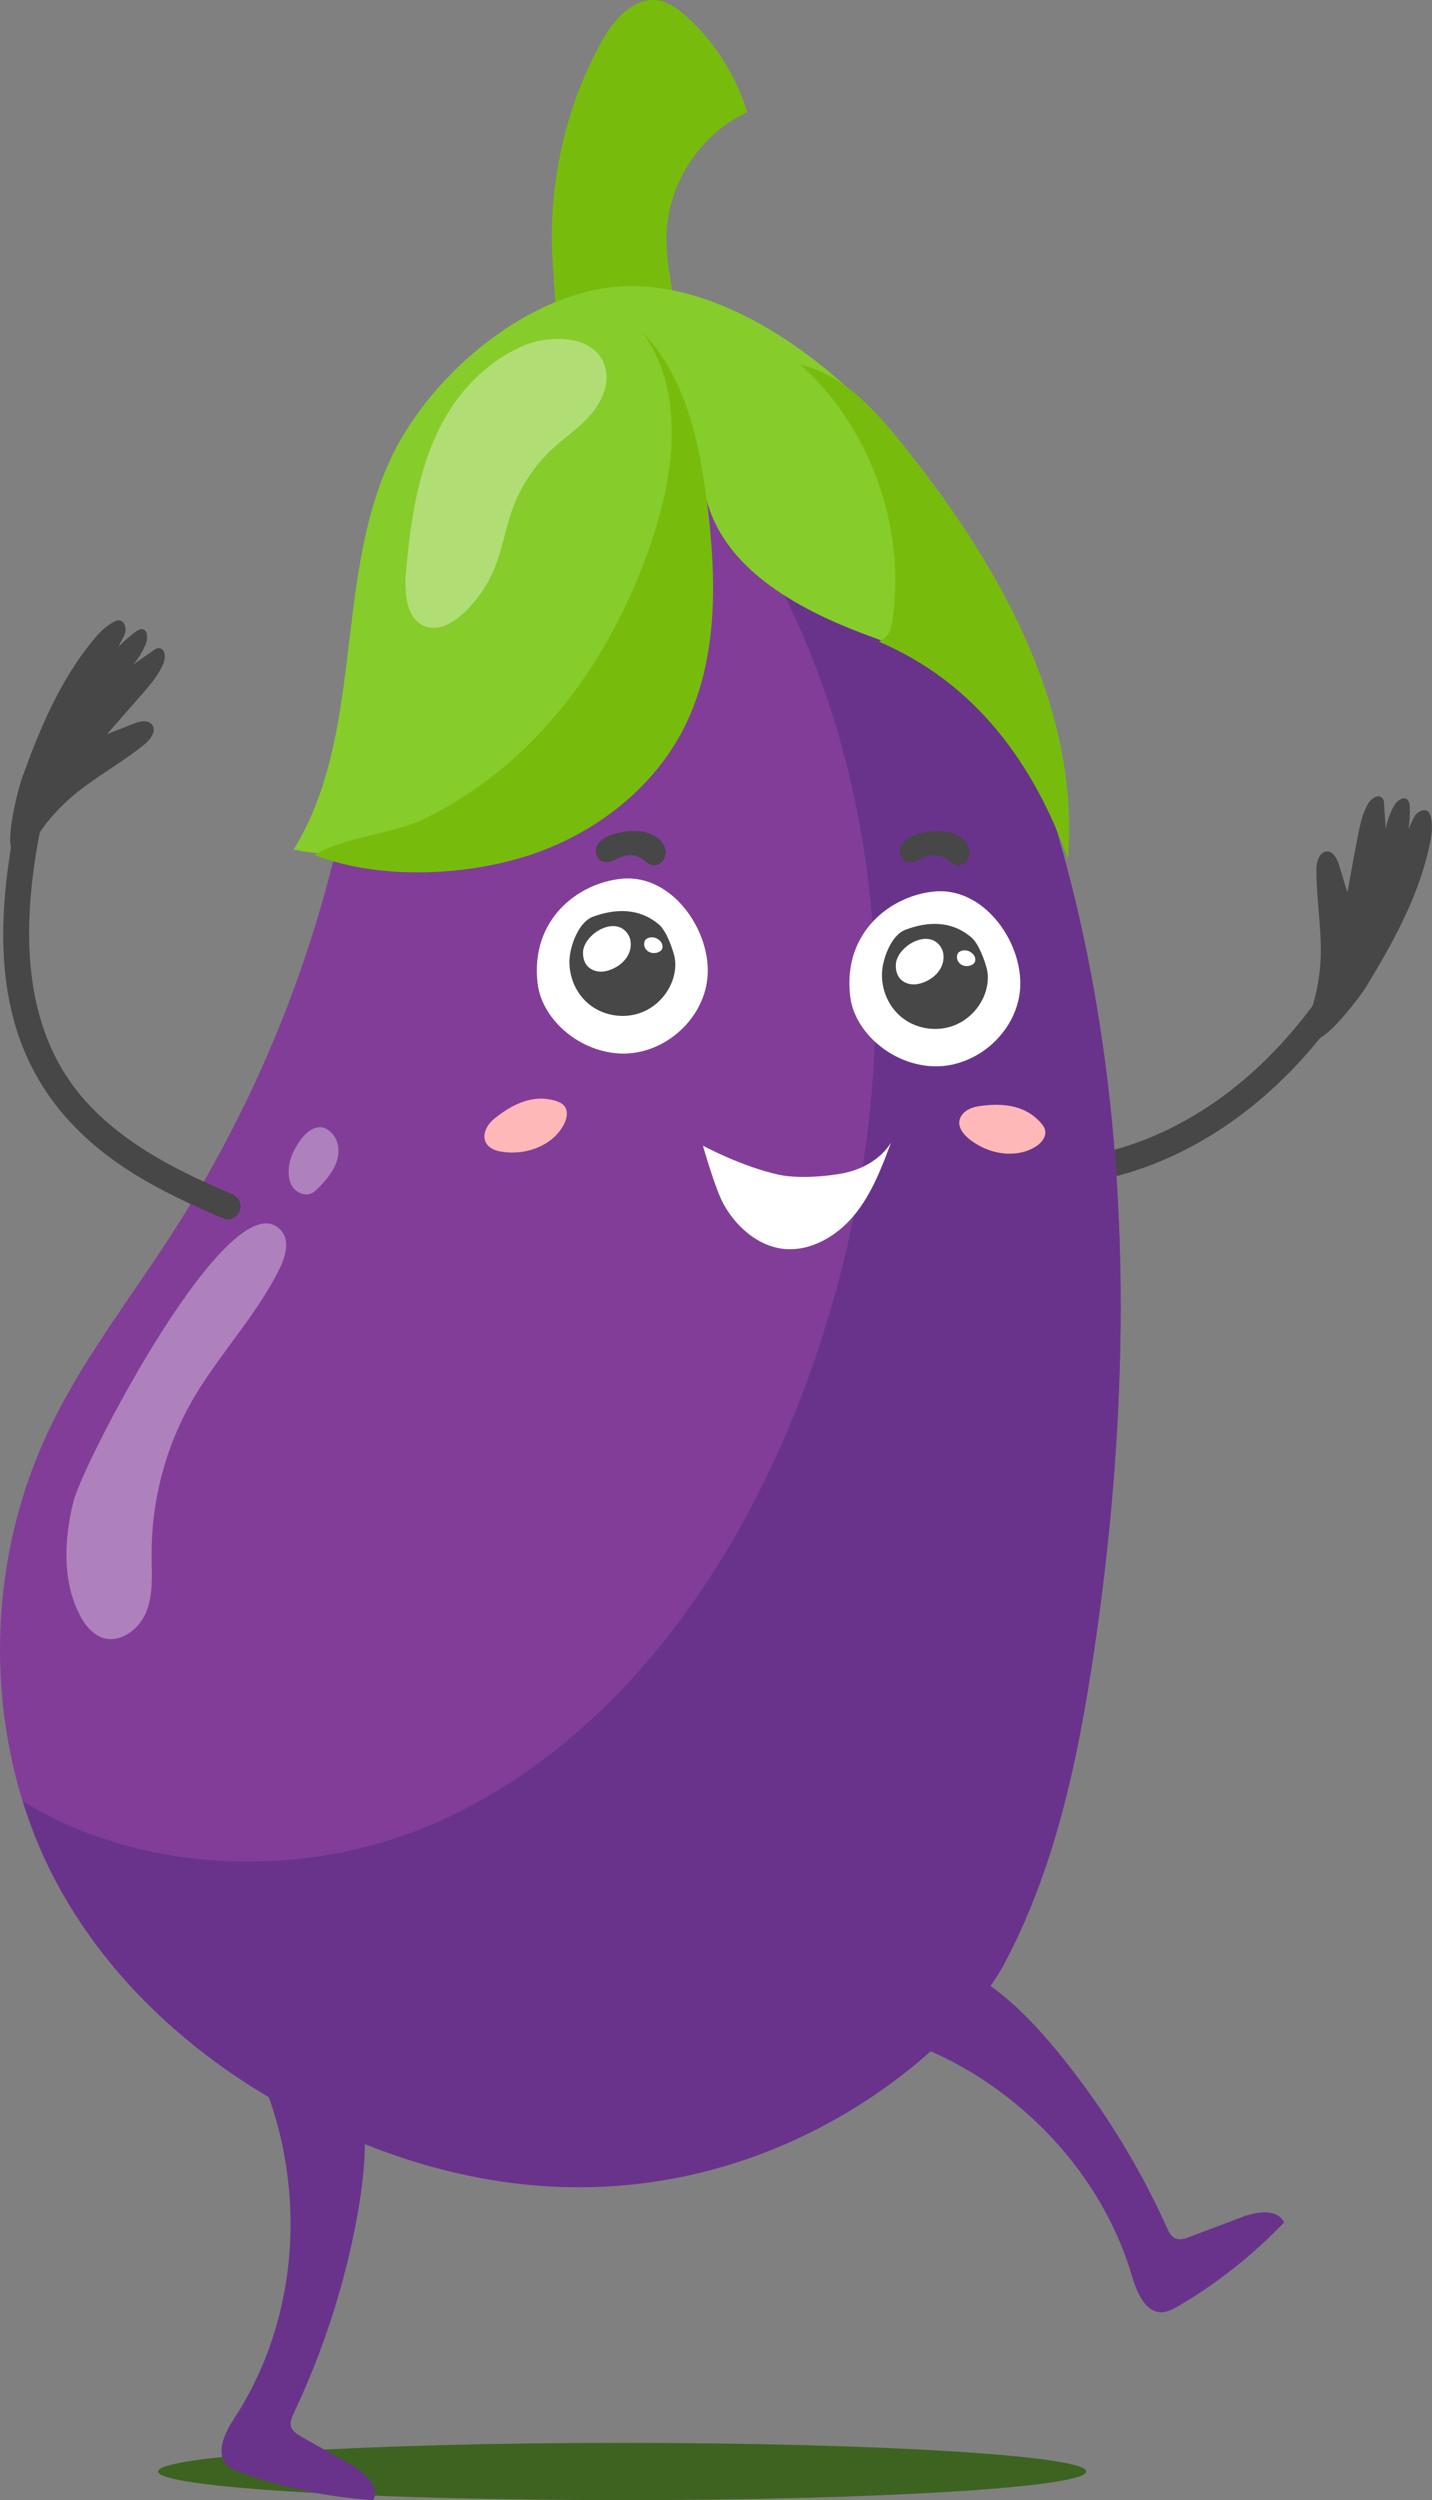<?xml version="1.0" encoding="UTF-8"?> <svg xmlns="http://www.w3.org/2000/svg" width="106" height="185" viewBox="0 0 106 185" fill="none"><rect x="0" y="0" width="106" height="185" fill="#808080" stroke="none"/> <g clip-path="url(#clip0_83_581)"> <path d="M99.47 72.648C98.991 72.398 98.455 72.552 98.167 72.995C89.549 85.857 76.469 88.456 67.813 83.546C67.373 83.296 66.741 83.431 66.511 83.893C66.262 84.355 66.396 84.952 66.856 85.202C76.393 90.632 90.564 87.802 99.814 73.957C100.082 73.553 99.91 72.879 99.47 72.648Z" fill="#474747"></path> <path d="M44.507 3.119C45.407 1.483 46.9 -0.27 48.739 0.038C49.543 0.173 50.233 0.693 50.846 1.252C52.914 3.138 54.484 5.603 55.308 8.299C51.841 9.897 49.428 13.575 49.333 17.387C49.275 19.39 49.811 21.354 50.003 23.337C50.041 23.818 50.08 24.319 49.926 24.762C49.754 25.262 49.352 25.667 48.93 25.994C47.437 27.149 44.047 28.305 42.477 26.687C41.136 25.301 41.079 21.642 40.944 19.871C40.485 14.094 41.711 8.183 44.507 3.119Z" fill="#77BC0C"></path> <path d="M46.058 185C65.032 185 80.415 184.051 80.415 182.882C80.415 181.712 65.032 180.764 46.058 180.764C27.083 180.764 11.701 181.712 11.701 182.882C11.701 184.051 27.083 185 46.058 185Z" fill="#3D6320"></path> <path d="M97.765 69.76C97.708 67.969 97.44 66.178 97.44 64.368C97.44 63.772 97.669 63.001 98.244 63.001C98.723 63.021 98.972 63.56 99.125 64.022C99.335 64.696 99.527 65.37 99.738 66.044C99.968 64.773 100.197 63.483 100.446 62.212C100.619 61.288 100.791 60.325 101.251 59.497C101.48 59.093 102.017 58.727 102.323 59.054C102.438 59.189 102.457 59.362 102.457 59.535C102.495 60.132 102.534 60.729 102.572 61.326C102.687 60.749 102.878 60.19 103.166 59.67C103.376 59.266 103.893 58.862 104.2 59.189C104.315 59.324 104.334 59.497 104.353 59.67C104.372 60.229 104.353 60.787 104.257 61.326C104.468 60.999 104.545 60.614 104.774 60.306C105.004 59.998 105.502 59.805 105.751 60.094C105.847 60.19 105.885 60.344 105.923 60.479C106.077 61.172 105.962 61.904 105.808 62.597C105.004 66.352 103.108 69.76 101.117 73.033C100.676 73.746 96.999 78.713 96.827 76.287C96.769 75.478 97.191 74.477 97.363 73.688C97.689 72.398 97.803 71.088 97.765 69.76Z" fill="#474747"></path> <path d="M6.281 58.188C7.718 57.129 9.288 56.224 10.686 55.088C11.146 54.722 11.625 54.067 11.242 53.605C10.935 53.239 10.341 53.374 9.901 53.547C9.25 53.798 8.599 54.067 7.928 54.318C8.79 53.336 9.633 52.353 10.495 51.391C11.107 50.678 11.739 49.947 12.103 49.08C12.276 48.657 12.237 47.983 11.778 47.963C11.605 47.944 11.452 48.06 11.318 48.156C10.839 48.502 10.341 48.83 9.863 49.176C10.246 48.734 10.552 48.214 10.782 47.675C10.954 47.27 10.954 46.596 10.514 46.558C10.341 46.539 10.188 46.635 10.035 46.75C9.595 47.078 9.173 47.444 8.79 47.848C8.905 47.482 9.173 47.174 9.269 46.808C9.365 46.442 9.212 45.942 8.829 45.903C8.694 45.884 8.56 45.942 8.426 46.019C7.794 46.346 7.296 46.866 6.856 47.424C4.424 50.37 2.93 53.971 1.628 57.572C1.341 58.361 -0.249 64.349 1.743 62.963C2.413 62.501 2.93 61.557 3.428 60.922C4.251 59.882 5.209 58.977 6.281 58.188Z" fill="#474747"></path> <path d="M31.503 37.527C27.769 44.998 26.984 53.547 25.145 61.692C22.77 72.224 18.519 82.333 12.659 91.402C9.556 96.216 5.994 100.741 3.562 105.94C-0.689 114.932 -1.149 125.676 2.26 135.034C5.688 144.372 13.214 151.747 22.004 156.349C50.041 171.001 70.513 152.478 74.305 145.373C78.097 138.268 79.782 130.239 80.97 122.268C84.819 96.505 83.67 69.182 72.16 45.865C68.234 37.912 61.8 28.42 52.99 25.3C44.334 22.239 35.161 30.191 31.503 37.527Z" fill="#823D99"></path> <path d="M74.305 145.373C78.097 138.268 79.782 130.239 80.97 122.268C84.819 96.505 83.67 69.182 72.16 45.865C68.234 37.912 61.8 28.42 52.99 25.3C50.022 24.241 46.996 24.492 44.143 25.57C51.65 32.348 57.472 41.128 60.881 50.698C66.837 67.449 65.745 86.3 59.463 102.936C54.446 116.241 45.598 128.776 32.729 134.668C22.943 139.154 10.648 138.788 1.685 133.281C1.858 133.859 2.068 134.437 2.279 135.014C5.688 144.372 13.214 151.747 22.004 156.349C50.041 171.021 70.513 152.478 74.305 145.373Z" fill="#69338C"></path> <path d="M28.841 34.119C24.724 43.15 26.945 54.414 21.736 62.867C28.305 64.253 34.989 61.018 40.408 57.013C43.702 54.568 46.805 51.776 49.065 48.349C51.305 44.902 52.665 40.762 52.224 36.661C53.412 41.956 58.87 44.998 63.926 46.904C68.981 48.811 74.612 50.563 77.58 55.088C74.746 46.885 71.509 38.644 65.917 32.02C61.302 26.533 53.067 20.468 45.426 21.238C38.589 21.931 31.599 28.054 28.841 34.119Z" fill="#86CC2B"></path> <path d="M38.914 55.3C43.338 51.025 46.46 45.48 48.375 39.626C49.984 34.678 50.635 28.805 47.571 24.607C50.731 27.881 51.765 32.637 52.339 37.181C53.048 42.803 53.182 48.772 50.654 53.817C48.203 58.688 43.415 62.135 38.206 63.579C33.629 64.85 27.769 65.004 23.287 63.271C25.566 61.885 29.014 61.769 31.561 60.518C34.261 59.17 36.751 57.398 38.914 55.3Z" fill="#77BC0C"></path> <path d="M79.055 63.56C79.955 52.277 73.846 41.609 66.76 32.81C64.73 30.307 62.413 27.727 59.272 26.995C64.443 31.674 67.085 39.049 66.051 45.98C65.956 46.673 65.707 47.174 65.055 47.482C72.141 50.486 76.527 56.474 79.055 63.56Z" fill="#77BC0C"></path> <path d="M75.493 73.38C75.148 76.422 72.352 78.887 69.307 78.906C66.109 78.906 63.236 76.403 62.93 73.707C62.374 68.932 65.994 66.256 69.173 65.967C72.965 65.62 75.876 69.972 75.493 73.38Z" fill="white"></path> <path d="M71.912 69.375C72.448 69.837 72.888 71.05 73.061 71.743C73.156 72.186 73.137 72.648 73.041 73.072C72.754 74.381 71.739 75.517 70.456 75.941C69.192 76.364 67.698 76.095 66.683 75.228C65.649 74.362 65.132 72.937 65.324 71.609C65.477 70.607 66.07 69.144 67.028 68.797C68.713 68.162 70.456 68.123 71.912 69.375Z" fill="#474747"></path> <path d="M69.632 70.068C69.92 70.511 69.901 71.089 69.671 71.57C69.441 72.032 69.02 72.398 68.56 72.61C68.234 72.764 67.89 72.86 67.545 72.841C67.2 72.822 66.837 72.668 66.607 72.398C66.358 72.09 66.281 71.686 66.319 71.281C66.492 69.972 68.732 68.682 69.632 70.068Z" fill="white"></path> <path d="M70.916 70.53C71.069 70.299 71.662 70.164 72.065 70.646C72.199 70.8 72.237 71.05 72.141 71.223C72.065 71.339 71.931 71.416 71.797 71.454C71.528 71.531 71.222 71.474 71.031 71.281C70.839 71.089 70.762 70.761 70.916 70.53Z" fill="white"></path> <path d="M52.358 72.436C52.014 75.478 49.218 77.943 46.173 77.962C42.974 77.962 40.102 75.459 39.795 72.763C39.24 67.988 42.86 65.312 46.039 65.023C49.811 64.657 52.742 69.009 52.358 72.436Z" fill="white"></path> <path d="M48.777 68.412C49.313 68.874 49.754 70.087 49.926 70.78C50.022 71.223 50.003 71.685 49.907 72.109C49.62 73.418 48.605 74.554 47.322 74.978C46.058 75.401 44.564 75.132 43.549 74.266C42.515 73.399 41.998 71.974 42.189 70.646C42.343 69.644 42.936 68.181 43.894 67.834C45.579 67.218 47.322 67.18 48.777 68.412Z" fill="#474747"></path> <path d="M46.479 69.124C46.766 69.567 46.747 70.145 46.517 70.626C46.288 71.088 45.866 71.454 45.407 71.666C45.081 71.82 44.736 71.916 44.392 71.897C44.047 71.878 43.683 71.724 43.453 71.454C43.204 71.146 43.128 70.742 43.166 70.337C43.358 69.028 45.579 67.738 46.479 69.124Z" fill="white"></path> <path d="M47.762 69.567C47.915 69.336 48.509 69.201 48.911 69.683C49.045 69.837 49.084 70.087 48.988 70.26C48.911 70.376 48.777 70.453 48.643 70.492C48.375 70.569 48.069 70.511 47.877 70.318C47.686 70.145 47.609 69.798 47.762 69.567Z" fill="white"></path> <path d="M66.607 63.098C66.645 63.425 66.894 63.714 67.219 63.772C67.717 63.887 68.177 63.502 68.656 63.348C69.096 63.213 69.594 63.271 69.977 63.521C70.245 63.695 70.494 63.945 70.801 64.022C71.203 64.099 71.624 63.772 71.739 63.367C71.854 62.963 71.701 62.52 71.413 62.212C71.126 61.904 70.743 61.711 70.341 61.596C69.441 61.288 66.454 61.615 66.607 63.098Z" fill="#474747"></path> <path d="M44.104 63.098C44.143 63.425 44.392 63.714 44.717 63.772C45.215 63.887 45.675 63.502 46.154 63.348C46.594 63.213 47.092 63.271 47.475 63.521C47.743 63.695 47.992 63.945 48.298 64.022C48.701 64.099 49.122 63.772 49.237 63.367C49.352 62.963 49.199 62.52 48.911 62.212C48.624 61.904 48.241 61.711 47.839 61.596C46.92 61.288 43.951 61.615 44.104 63.098Z" fill="#474747"></path> <path d="M57.702 86.935C59.061 87.224 61.225 87.07 62.585 86.781C63.945 86.473 65.228 85.722 65.956 84.547C65.247 86.454 64.5 88.398 63.198 89.958C61.896 91.518 59.923 92.654 57.912 92.403C56.035 92.153 54.465 90.747 53.546 89.072C52.933 87.956 52.033 84.778 52.033 84.778C52.033 84.778 54.963 86.357 57.702 86.935Z" fill="white"></path> <path d="M36.865 82.564C36.559 82.795 36.253 83.046 36.061 83.392C35.87 83.72 35.774 84.143 35.946 84.509C36.176 84.99 36.731 85.183 37.268 85.241C38.972 85.472 40.887 84.779 41.711 83.257C41.959 82.815 42.094 82.198 41.749 81.813C41.596 81.64 41.385 81.544 41.155 81.467C39.585 80.966 38.11 81.621 36.865 82.564Z" fill="#FFB8B8"></path> <path d="M72.792 81.813C72.409 81.852 72.026 81.91 71.682 82.102C71.337 82.275 71.05 82.603 71.011 82.988C70.954 83.508 71.356 83.97 71.758 84.297C73.099 85.376 75.091 85.761 76.584 84.894C77.025 84.644 77.446 84.182 77.37 83.681C77.331 83.45 77.197 83.257 77.044 83.084C75.952 81.833 74.344 81.621 72.792 81.813Z" fill="#FFB8B8"></path> <path opacity="0.35" d="M5.439 111.1C4.749 113.872 4.596 116.953 5.898 119.495C6.262 120.207 6.799 120.9 7.545 121.17C8.867 121.651 10.322 120.573 10.839 119.245C11.357 117.935 11.222 116.472 11.222 115.047C11.203 111.119 12.218 107.191 14.152 103.764C16.106 100.336 18.921 97.448 20.683 93.905C21.142 92.981 21.487 91.749 20.759 90.998C17.083 87.147 6.167 108.192 5.439 111.1Z" fill="white"></path> <path opacity="0.35" d="M21.468 85.915C21.334 86.492 21.296 87.147 21.564 87.667C21.832 88.206 22.521 88.552 23.058 88.302C23.268 88.206 23.441 88.032 23.594 87.879C24.092 87.359 24.59 86.8 24.858 86.126C25.145 85.414 25.145 84.547 24.647 83.951C23.307 82.333 21.755 84.74 21.468 85.915Z" fill="white"></path> <path d="M17.37 178.896C16.661 179.974 15.914 181.476 16.795 182.4C17.063 182.689 17.446 182.824 17.829 182.959C20.989 184.095 24.283 184.788 27.635 185C28.133 183.979 26.984 182.959 25.988 182.381C24.762 181.688 23.556 181.014 22.33 180.321C22.004 180.128 21.66 179.916 21.545 179.57C21.449 179.223 21.602 178.877 21.755 178.549C23.9 174.005 25.471 169.192 26.39 164.262C26.984 161.066 27.328 157.735 26.581 154.558C25.834 151.381 23.862 148.377 20.894 147.049C19.61 146.471 17.446 146.317 16.891 148.05C16.47 149.359 17.887 150.822 18.461 151.92C19.917 154.693 20.855 157.735 21.258 160.854C22.1 167.074 20.817 173.62 17.37 178.896Z" fill="#69338C"></path> <path d="M83.785 168.402C84.149 169.635 84.8 171.194 86.083 171.098C86.466 171.06 86.83 170.867 87.175 170.674C90.067 168.98 92.728 166.881 95.046 164.455C94.586 163.415 93.054 163.646 92.001 164.032C90.698 164.532 89.396 165.014 88.075 165.514C87.73 165.649 87.328 165.784 87.002 165.63C86.677 165.495 86.504 165.129 86.37 164.821C84.302 160.238 81.64 155.945 78.48 152.055C76.431 149.533 74.114 147.126 71.222 145.662C68.33 144.199 64.768 143.776 61.857 145.2C60.593 145.817 59.08 147.376 60.038 148.917C60.766 150.091 62.796 149.937 64.002 150.187C67.047 150.842 69.977 152.094 72.601 153.788C77.848 157.177 82.004 162.376 83.785 168.402Z" fill="#69338C"></path> <path d="M17.102 88.321C12.505 86.396 7.718 83.893 4.96 79.695C1.245 74.034 1.819 66.602 3.275 59.978C3.39 59.497 3.122 58.919 2.605 58.804C2.126 58.688 1.551 58.958 1.436 59.478C-1.072 70.934 -0.23 80.446 9.729 86.743C11.931 88.129 14.229 89.188 16.604 90.189C17.063 90.382 17.676 89.977 17.772 89.515C17.906 88.938 17.6 88.514 17.102 88.321Z" fill="#474747"></path> <path opacity="0.35" d="M32.537 31.674C30.89 34.967 30.373 38.702 30.048 42.36C29.914 43.92 30.086 45.942 31.58 46.385C32.556 46.673 33.552 46.077 34.299 45.383C35.352 44.401 36.176 43.188 36.693 41.84C37.191 40.531 37.421 39.145 37.88 37.816C38.493 36.064 39.527 34.485 40.868 33.234C41.806 32.367 42.879 31.655 43.702 30.711C44.545 29.748 45.119 28.458 44.813 27.226C44.143 24.665 40.581 24.781 38.723 25.59C35.984 26.783 33.859 29.017 32.537 31.674Z" fill="white"></path> </g> <defs> <clipPath id="clip0_83_581"> <rect width="106" height="185" fill="white"></rect> </clipPath> </defs> </svg> 